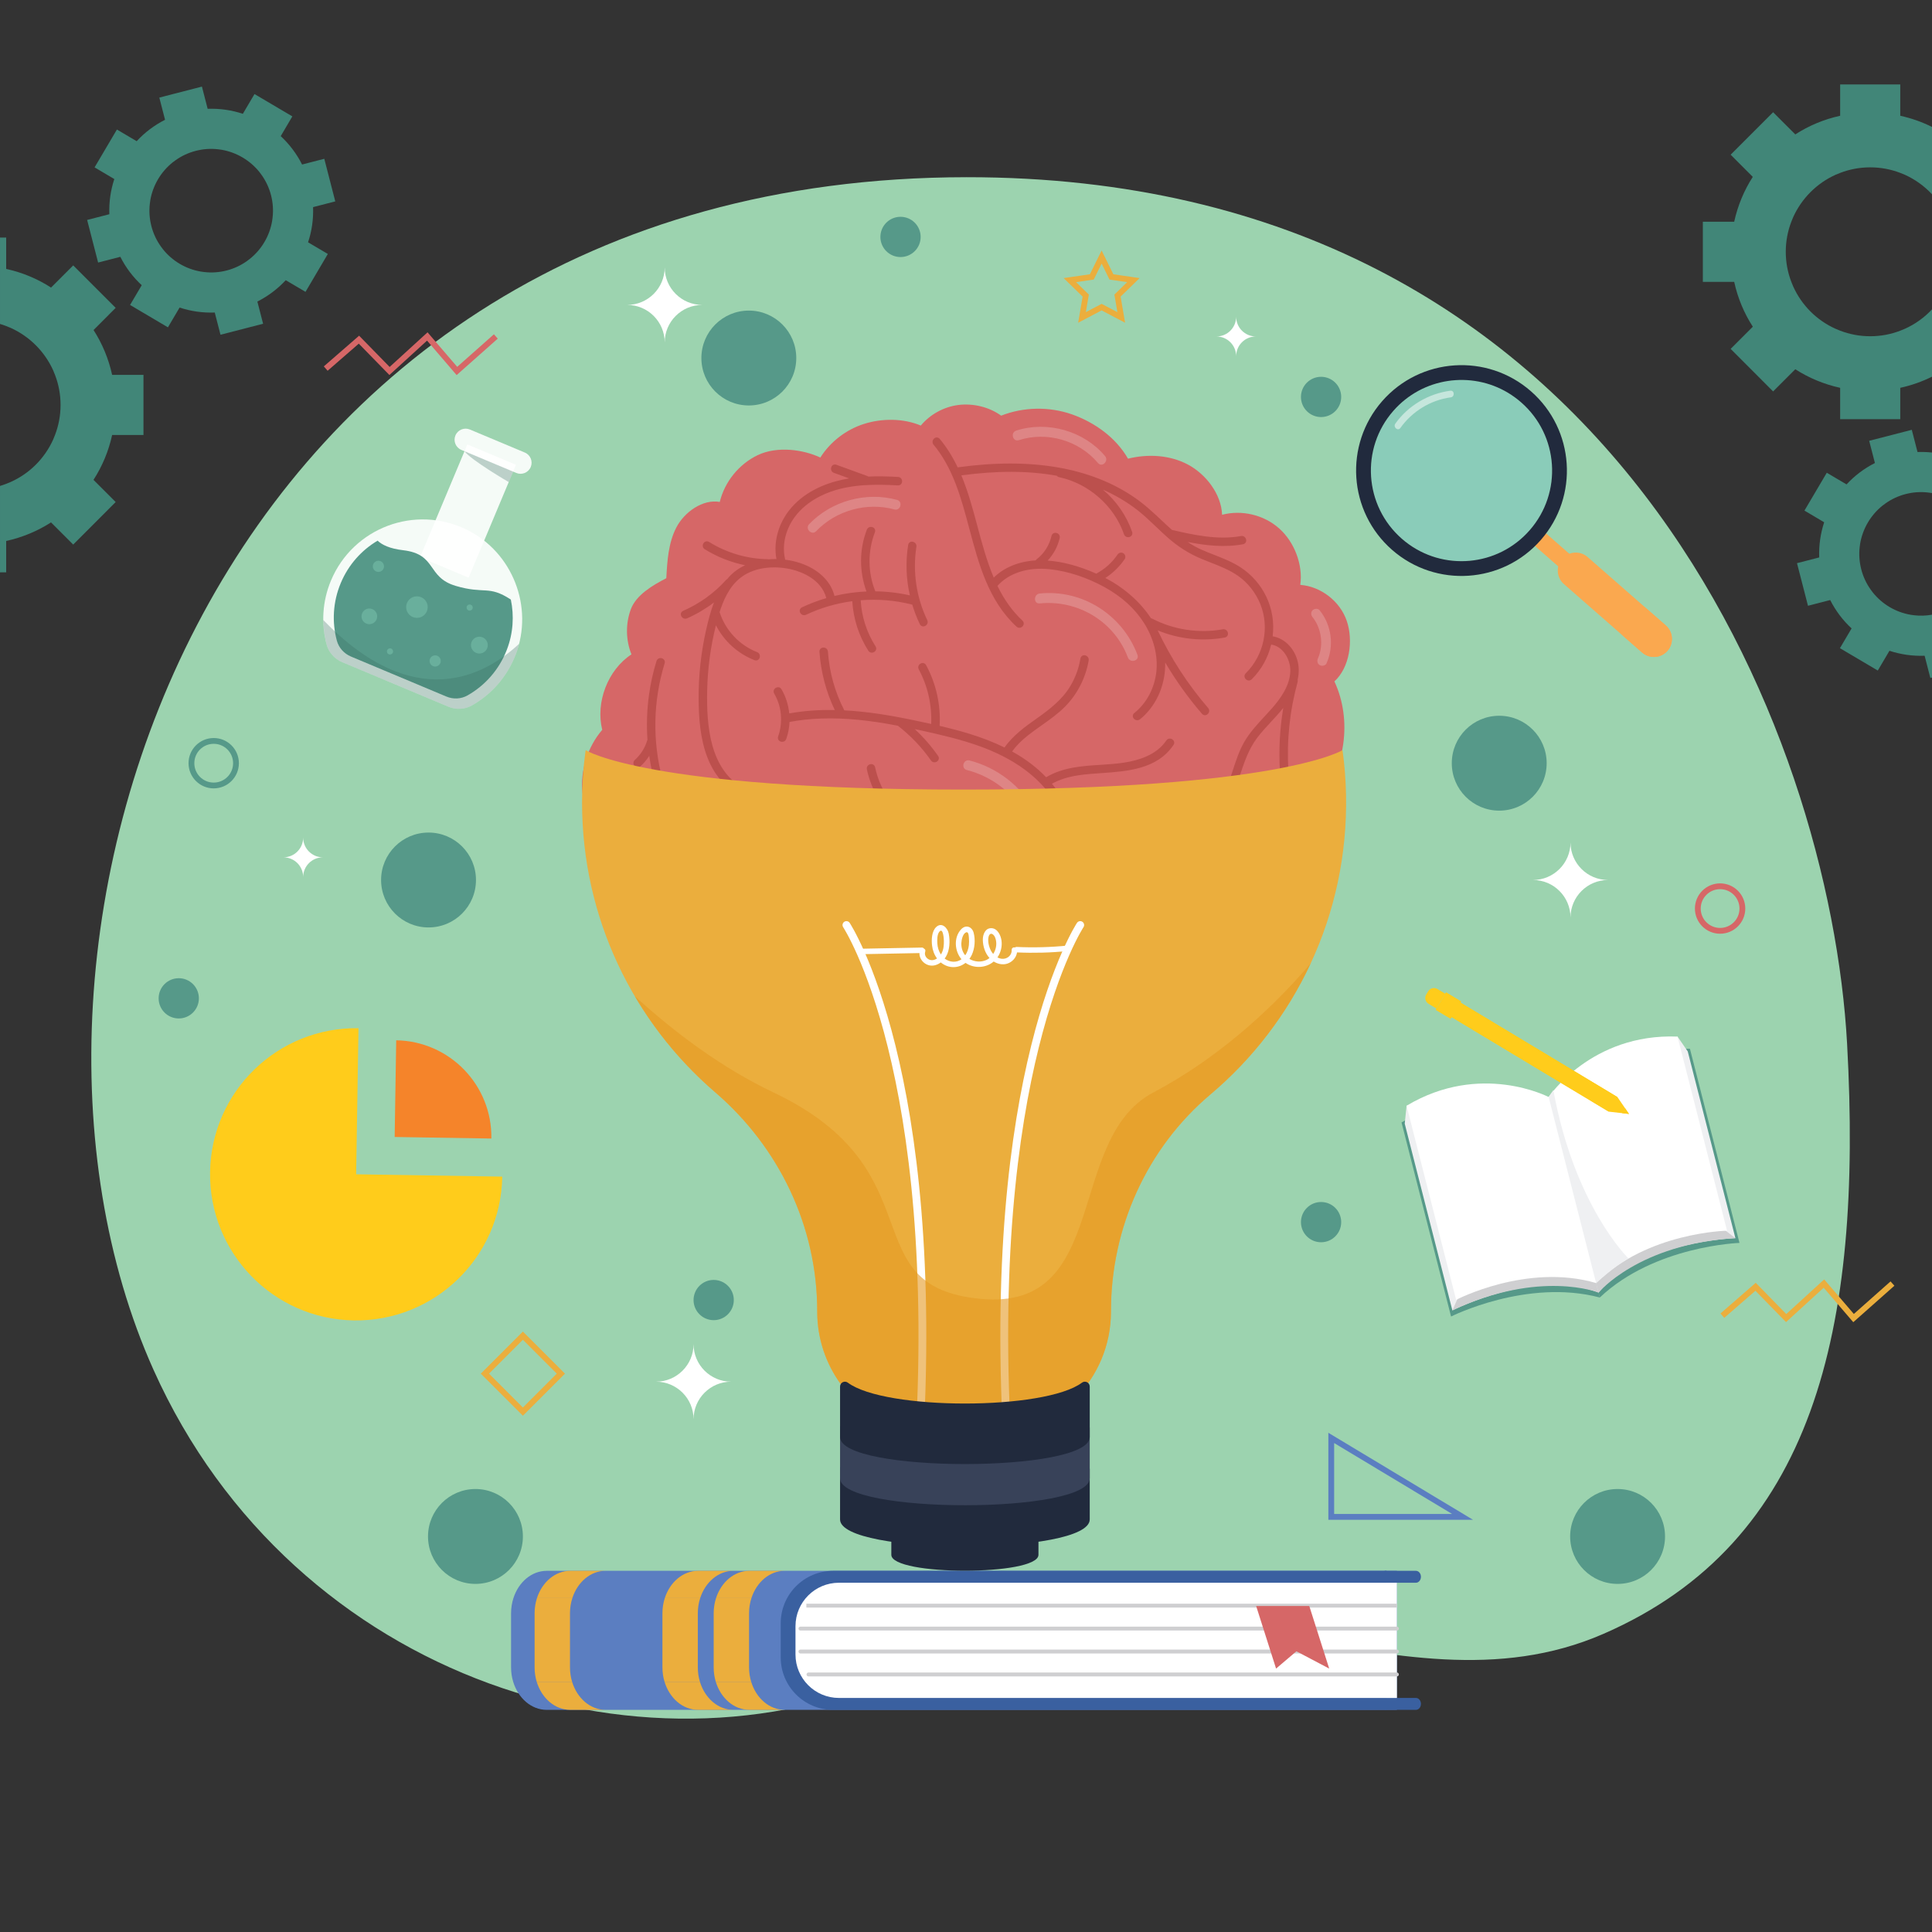 <?xml version="1.0" encoding="UTF-8"?>
<!DOCTYPE svg PUBLIC "-//W3C//DTD SVG 1.1//EN" "http://www.w3.org/Graphics/SVG/1.1/DTD/svg11.dtd">
<!-- Creator: CorelDRAW -->
<svg xmlns="http://www.w3.org/2000/svg" xml:space="preserve" width="6.944in" height="6.944in" version="1.1" style="shape-rendering:geometricPrecision; text-rendering:geometricPrecision; image-rendering:optimizeQuality; fill-rule:evenodd; clip-rule:evenodd"
viewBox="0 0 6944.44 6944.44"
 xmlns:xlink="http://www.w3.org/1999/xlink"
 xmlns:xodm="http://www.corel.com/coreldraw/odm/2003">
 <rect x="0" y="0" width="6944.44" height="6944.44" fill="#333333" stroke="none"/>
 <defs>
  <style type="text/css">
   <![CDATA[
    .str2 {stroke:#569989;stroke-width:20.83;stroke-miterlimit:10}
    .str1 {stroke:#5B7EC1;stroke-width:20.83;stroke-miterlimit:10}
    .str3 {stroke:#D66767;stroke-width:20.83;stroke-miterlimit:10}
    .str0 {stroke:#EBAE3D;stroke-width:20.83;stroke-miterlimit:10}
    .str4 {stroke:#CFCFD1;stroke-width:13.89;stroke-miterlimit:10}
    .str5 {stroke:#CFCFD1;stroke-width:13.95;stroke-linecap:round;stroke-miterlimit:10}
    .str6 {stroke:white;stroke-width:28.07;stroke-linecap:round;stroke-miterlimit:10}
    .fil0 {fill:none;fill-rule:nonzero}
    .fil11 {fill:white;fill-rule:nonzero}
    .fil15 {fill:#FFCC1B;fill-rule:nonzero}
    .fil17 {fill:#FAA84F;fill-rule:nonzero}
    .fil16 {fill:#F5842A;fill-rule:nonzero}
    .fil2 {fill:#9CD3AF;fill-rule:nonzero}
    .fil1 {fill:#418678;fill-rule:nonzero}
    .fil13 {fill:#212A3D;fill-rule:nonzero}
    .fil14 {fill:#384259;fill-rule:nonzero}
    .fil5 {fill:#3A60A0;fill-rule:nonzero}
    .fil20 {fill:#569989;fill-rule:nonzero}
    .fil4 {fill:#5B7EC1;fill-rule:nonzero}
    .fil25 {fill:#69AF9C;fill-rule:nonzero}
    .fil9 {fill:#BC504D;fill-rule:nonzero}
    .fil22 {fill:#CFCFD1;fill-rule:nonzero}
    .fil7 {fill:#D66767;fill-rule:nonzero}
    .fil8 {fill:#EBAE3D;fill-rule:nonzero}
    .fil21 {fill:#EFF0F2;fill-rule:nonzero}
    .fil3 {fill:#569989;fill-rule:nonzero}
    .fil6 {fill:white;fill-rule:nonzero}
    .fil10 {fill:white;fill-rule:nonzero;fill-opacity:0.2}
    .fil26 {fill:#3B6D60;fill-rule:nonzero;fill-opacity:0.302}
    .fil18 {fill:#79C6C3;fill-rule:nonzero;fill-opacity:0.502}
    .fil19 {fill:white;fill-rule:nonzero;fill-opacity:0.502}
    .fil12 {fill:#E49A23;fill-rule:nonzero;fill-opacity:0.6}
    .fil23 {fill:#FFCC1B;fill-rule:nonzero;fill-opacity:0.702}
    .fil24 {fill:white;fill-rule:nonzero;fill-opacity:0.902}
   ]]>
  </style>
 </defs>
 <g id="BACKGROUND">
  <polygon class="fil0" points="6944.44,6944.44 -0,6944.44 -0,0 6944.44,0 "/>
 </g>
 <g id="OBJECTS">
  <g id="_922434992">
   <path class="fil1" d="M515.72 1563.62l0 -216.12 -112.67 0c-12.74,-58.2 -35.58,-112.67 -66.77,-161.21l79.51 -79.73 -152.65 -152.65 -79.72 79.73c-48.54,-31.41 -103.01,-54.25 -161.21,-66.99l0 -112.67 -22.2 0 0 310.46c7.52,2.24 14.93,4.76 22.2,7.57 5.49,1.98 10.98,4.17 16.25,6.59 67.65,30.53 122.12,85 152.65,152.65 2.42,5.27 4.61,10.76 6.59,16.25 12.96,33.6 19.98,70.06 19.98,108.06 0,38 -7.02,74.46 -19.98,108.06 -1.98,5.49 -4.17,10.98 -6.59,16.25 -30.53,67.87 -85,122.34 -152.87,152.65 -5.27,2.41 -10.54,4.61 -16.03,6.59 -7.27,2.8 -14.67,5.33 -22.2,7.57l0 310.46 22.2 0 0 -112.67c58.2,-12.74 112.67,-35.58 161.21,-66.77l79.72 79.73 152.65 -152.87 -79.73 -79.73c31.41,-48.54 54.25,-103.01 66.99,-161.21l112.67 0z"/>
   <path class="fil1" d="M6944.44 456.24c-35.77,-17.81 -74.02,-31.34 -114.02,-40.09l0 -112.68 -216.12 0 0 112.68c-58.2,12.74 -112.67,35.58 -161.21,66.99l-79.73 -79.73 -152.65 152.65 79.51 79.73c-31.19,48.54 -54.03,103.01 -66.77,161.21l-112.67 0 0 216.12 112.67 0c12.74,58.2 35.58,112.68 66.99,161.22l-79.73 79.72 152.65 152.87 79.73 -79.73c48.54,31.19 103.01,54.03 161.21,66.77l0 112.67 216.12 0 0 -112.67c40.01,-8.76 78.26,-22.29 114.02,-40.02l0 -241.99c-27.46,29.46 -60.7,53.41 -97.99,70.06 -5.27,2.42 -10.54,4.61 -16.03,6.59 -33.61,12.96 -70.07,19.98 -108.06,19.98 -38,0 -74.46,-7.03 -108.06,-19.98 -5.49,-1.98 -10.76,-4.17 -16.04,-6.59 -67.87,-30.31 -122.34,-84.78 -152.87,-152.65 -2.42,-5.27 -4.61,-10.76 -6.59,-16.26 -12.96,-33.6 -19.98,-70.06 -19.98,-108.06 0,-38 7.03,-74.46 19.98,-108.06 1.98,-5.49 4.17,-10.98 6.59,-16.25 30.53,-67.65 85,-122.12 152.65,-152.65 5.27,-2.41 10.76,-4.61 16.26,-6.59 33.6,-12.96 70.06,-19.99 108.06,-19.99 38,0 74.46,7.03 108.06,19.99 5.49,1.98 10.98,4.17 16.25,6.59 37.17,16.77 70.35,40.77 97.77,70.21l0 -242.06z"/>
   <path class="fil1" d="M1205.12 723.88l-39.49 -153.12 -79.83 20.59c-19.66,-38.91 -45.8,-73.32 -76.76,-102.02l41.76 -71.01 -136.04 -80.26 -41.92 71.05c-40.13,-13.38 -82.89,-19.61 -126.46,-18l-20.59 -79.83 -153.12 39.48 20.59 79.83c-38.91,19.66 -73.33,45.8 -101.98,76.91l-71.05 -41.92 -80.26 136.04 70.9 41.96c-13.23,40.09 -19.46,82.85 -17.85,126.42l-79.83 20.59 39.49 153.12 79.83 -20.59c19.66,38.91 45.8,73.33 76.92,101.98l-41.92 71.06 136.08 80.41 41.92 -71.05c40.09,13.22 82.85,19.46 126.42,17.85l20.59 79.83 153.12 -39.49 -20.58 -79.83c38.91,-19.66 73.32,-45.8 102.02,-76.76l71.06 41.92 80.22 -136.2 -71.06 -41.92c13.39,-40.13 19.62,-82.89 18.01,-126.46l79.83 -20.59zm-227.02 70.83l0 0c-9.23,53.66 -37.87,102.2 -80.41,136.07 -3.3,2.68 -6.63,5.2 -10.16,7.6 -21.44,15.32 -45.99,26.96 -72.91,33.91 -26.92,6.94 -54.04,8.63 -80.21,5.58 -4.25,-0.4 -8.39,-0.99 -12.56,-1.74 -53.62,-9.07 -102.17,-37.71 -136.2,-80.22 -2.67,-3.3 -5.23,-6.78 -7.64,-10.31 -15.32,-21.44 -26.96,-45.99 -33.9,-72.91 -6.94,-26.92 -8.63,-54.04 -5.58,-80.21 0.4,-4.25 0.95,-8.54 1.7,-12.72 9.27,-53.5 37.91,-102.05 80.26,-136.04 3.29,-2.67 6.78,-5.23 10.31,-7.64 21.44,-15.32 45.99,-26.96 72.91,-33.9 26.92,-6.94 54.03,-8.63 80.21,-5.59 4.25,0.4 8.54,0.95 12.72,1.7 53.5,9.27 102.05,37.91 136.04,80.26 2.67,3.29 5.23,6.78 7.63,10.31 15.32,21.44 26.96,45.98 33.91,72.91 6.94,26.92 8.63,54.04 5.58,80.21 -0.4,4.25 -0.95,8.54 -1.7,12.72z"/>
   <path class="fil1" d="M6944.44 1626.6c-17.14,-1.85 -34.53,-2.46 -52.05,-1.82l-20.59 -79.83 -153.12 39.49 20.59 79.83c-38.91,19.66 -73.33,45.79 -101.98,76.91l-71.05 -41.92 -80.26 136.04 70.9 41.96c-13.23,40.09 -19.46,82.85 -17.85,126.42l-79.83 20.58 39.49 153.12 79.83 -20.59c19.66,38.91 45.8,73.33 76.91,101.98l-41.92 71.06 136.08 80.41 41.92 -71.06c40.09,13.23 82.85,19.46 126.42,17.85l20.59 79.83 5.93 -1.53 0 -225.84c-21.56,3.89 -43.1,4.47 -64.03,2.04 -4.25,-0.4 -8.39,-0.99 -12.57,-1.74 -53.62,-9.07 -102.16,-37.71 -136.19,-80.22 -2.67,-3.3 -5.23,-6.78 -7.64,-10.31 -15.32,-21.44 -26.96,-45.99 -33.9,-72.91 -6.94,-26.92 -8.63,-54.04 -5.58,-80.21 0.39,-4.25 0.95,-8.54 1.7,-12.72 9.27,-53.51 37.91,-102.05 80.26,-136.04 3.29,-2.67 6.78,-5.23 10.31,-7.64 21.44,-15.32 45.98,-26.96 72.91,-33.91 26.92,-6.94 54.04,-8.62 80.21,-5.58 4.25,0.4 8.54,0.95 12.72,1.7l1.81 0.32 0 -145.7z"/>
  </g>
  <g id="_920468256">
   <g>
    <path class="fil2" d="M3473.85 636.93c2340.47,-1.72 3104.42,2008.99 3165.39,3114.32 56.82,1030.21 -119.66,1791.94 -875.35,2121.35 -755.7,329.41 -1535.88,-348.78 -2473.09,116.26 -937.22,465.04 -2236.5,56.09 -2739.27,-1065.72 -685.79,-1530.2 185.42,-4284.19 2922.33,-4286.21z"/>
   </g>
   <g>
    <path class="fil3" d="M2862.13 1286.89c0,94.18 -76.35,170.52 -170.52,170.52 -94.18,0 -170.52,-76.35 -170.52,-170.52 0,-94.18 76.34,-170.52 170.52,-170.52 94.18,0 170.52,76.34 170.52,170.52z"/>
    <path class="fil3" d="M1710.85 3163.08c0,94.18 -76.35,170.52 -170.52,170.52 -94.18,0 -170.52,-76.35 -170.52,-170.52 0,-94.18 76.34,-170.52 170.52,-170.52 94.18,0 170.52,76.35 170.52,170.52z"/>
    <path class="fil3" d="M5984.84 5522.68c0,94.18 -76.34,170.52 -170.52,170.52 -94.18,0 -170.52,-76.35 -170.52,-170.52 0,-94.18 76.35,-170.52 170.52,-170.52 94.18,0 170.52,76.35 170.52,170.52z"/>
    <path class="fil3" d="M1879.5 5522.68c0,94.18 -76.35,170.52 -170.52,170.52 -94.18,0 -170.52,-76.35 -170.52,-170.52 0,-94.18 76.35,-170.52 170.52,-170.52 94.18,0 170.52,76.35 170.52,170.52z"/>
    <path class="fil3" d="M5559.37 2743.26c0,94.18 -76.34,170.52 -170.52,170.52 -94.18,0 -170.52,-76.35 -170.52,-170.52 0,-94.18 76.35,-170.52 170.52,-170.52 94.18,0 170.52,76.35 170.52,170.52z"/>
    <path class="fil3" d="M3309.19 851.6c0,39.94 -32.38,72.33 -72.33,72.33 -39.94,0 -72.33,-32.38 -72.33,-72.33 0,-39.94 32.38,-72.33 72.33,-72.33 39.94,0 72.33,32.38 72.33,72.33z"/>
    <path class="fil3" d="M4820.85 1426.74c0,39.94 -32.38,72.33 -72.33,72.33 -39.94,0 -72.33,-32.38 -72.33,-72.33 0,-39.94 32.38,-72.33 72.33,-72.33 39.94,0 72.33,32.38 72.33,72.33z"/>
    <path class="fil3" d="M714.85 3588.44c0,39.94 -32.38,72.33 -72.32,72.33 -39.94,0 -72.33,-32.38 -72.33,-72.33 0,-39.94 32.38,-72.32 72.33,-72.32 39.94,0 72.32,32.38 72.32,72.32z"/>
    <path class="fil3" d="M2637.61 4672.91c0,39.94 -32.38,72.32 -72.33,72.32 -39.94,0 -72.33,-32.38 -72.33,-72.32 0,-39.94 32.38,-72.33 72.33,-72.33 39.94,0 72.33,32.38 72.33,72.33z"/>
    <path class="fil3" d="M4820.85 4392.87c0,39.94 -32.38,72.33 -72.33,72.33 -39.94,0 -72.33,-32.38 -72.33,-72.33 0,-39.94 32.38,-72.33 72.33,-72.33 39.94,0 72.33,32.38 72.33,72.33z"/>
   </g>
  </g>
  <g id="_923816344">
   <polygon class="fil0 str0" points="2016.03,4937.46 1879.5,5073.99 1742.97,4937.46 1879.5,4800.93 "/>
   <polygon class="fil0 str1" points="4785.09,5168.49 4785.09,5452.32 5257.06,5452.32 "/>
   <path class="fil0 str2" d="M848.26 2743.26c0,44.24 -35.86,80.09 -80.09,80.09 -44.23,0 -80.09,-35.86 -80.09,-80.09 0,-44.24 35.86,-80.09 80.09,-80.09 44.24,0 80.09,35.86 80.09,80.09z"/>
   <path class="fil0 str3" d="M6262.86 3265.72c0,44.24 -35.86,80.09 -80.09,80.09 -44.24,0 -80.1,-35.86 -80.1,-80.09 0,-44.24 35.86,-80.09 80.1,-80.09 44.23,0 80.09,35.86 80.09,80.09z"/>
   <polygon class="fil0 str0" points="3959.71,923.93 3994.98,995.39 4073.85,1006.85 4016.78,1062.49 4030.25,1141.04 3959.71,1103.95 3889.17,1141.04 3902.64,1062.49 3845.56,1006.85 3924.44,995.39 "/>
   <polyline class="fil0 str0" points="6190.89,4729.07 6310.33,4625.23 6420.19,4737.72 6556.03,4613.7 6662.48,4737.72 6802.37,4613.7 "/>
   <polyline class="fil0 str3" points="1170.77,1324.78 1290.21,1220.94 1400.07,1333.43 1535.91,1209.41 1642.35,1333.43 1782.25,1209.41 "/>
  </g>
  <g id="_924794784">
   <g>
    <g>
     <path class="fil4" d="M5021.07 5646.19l0 499.79 -3055.72 0c-55.65,0 -103.02,-42.12 -120.75,-101.03 -4.95,-16.09 -7.61,-33.5 -7.61,-51.7l0 -194.32c0,-19.26 3.03,-37.64 8.5,-54.61 18.4,-57.33 65.18,-98.13 119.87,-98.13l3055.72 0z"/>
     <path class="fil5" d="M2994.76 5646.19l1989.13 0 0 499.83 -1989.13 0c-104.11,0 -188.52,-84.4 -188.52,-188.52l0 -122.79c0,-104.12 84.4,-188.52 188.52,-188.52z"/>
     <path class="fil5" d="M5089.44 5646.19l-112.71 0 0 42.87 112.71 0c9.95,0 18.01,-9.6 18.01,-21.43 0,-11.84 -8.06,-21.43 -18.01,-21.43z"/>
     <path class="fil5" d="M5089.44 6103.11l-112.71 0 0 42.87 112.71 0c9.95,0 18.01,-9.6 18.01,-21.43 0,-11.84 -8.06,-21.43 -18.01,-21.43z"/>
     <g>
      <path class="fil6" d="M3015.51 5689.06l2005.57 0 0 414.1 -2005.57 0c-86.26,0 -156.19,-69.93 -156.19,-156.19l0 -101.73c0,-86.26 69.93,-156.19 156.19,-156.19z"/>
      <g>
       <line class="fil0 str4" x1="2898.35" y1="5771.37" x2="5021.07" y2= "5771.37" />
       <line class="fil0 str5" x1="2877.17" y1="5853.82" x2="5021.07" y2= "5853.82" />
       <line class="fil0 str5" x1="2877.17" y1="5936.27" x2="5021.07" y2= "5936.27" />
       <line class="fil0 str5" x1="2906.06" y1="6018.72" x2="5021.07" y2= "6018.72" />
      </g>
      <polygon class="fil7" points="4777.73,5997.58 4659.85,5935.46 4586.74,5997.58 4515.11,5772.63 4706.11,5772.63 "/>
     </g>
     <path class="fil8" d="M2820.83 6145.93l-127.2 0c-55.65,0 -102.93,-42.02 -120.79,-100.98l127.2 0c17.86,58.96 65.15,100.98 120.79,100.98z"/>
     <path class="fil8" d="M2700.96 5744.29l-127.2 0c18.55,-57.36 65.15,-98.12 119.87,-98.12l127.2 0c-54.72,0 -101.32,40.76 -119.87,98.12z"/>
     <path class="fil8" d="M2636.61 6145.93l-127.2 0c-55.65,0 -102.93,-42.02 -120.79,-100.98l127.2 0c17.86,58.96 65.15,100.98 120.79,100.98z"/>
     <path class="fil8" d="M2516.74 5744.29l-127.2 0c18.55,-57.36 65.15,-98.12 119.88,-98.12l127.2 0c-54.73,0 -101.33,40.76 -119.88,98.12z"/>
    </g>
    <path class="fil8" d="M2692.48 5993.2c0,18.2 2.63,35.61 7.56,51.75l-127.2 0c-4.92,-16.15 -7.56,-33.55 -7.56,-51.75l0 -194.29c0,-19.24 2.98,-37.67 8.47,-54.61l127.2 0c-5.5,16.94 -8.47,35.38 -8.47,54.61l0 194.29z"/>
    <path class="fil8" d="M2508.27 5993.2c0,18.2 2.63,35.61 7.56,51.75l-127.2 0c-4.93,-16.15 -7.56,-33.55 -7.56,-51.75l0 -194.29c0,-19.24 2.98,-37.67 8.47,-54.61l127.2 0c-5.49,16.94 -8.47,35.38 -8.47,54.61l0 194.29z"/>
    <path class="fil8" d="M2177.13 6145.93l-127.2 0c-55.64,0 -102.93,-42.02 -120.79,-100.98l127.2 0c17.86,58.96 65.15,100.98 120.79,100.98z"/>
    <path class="fil8" d="M2057.25 5744.29l-127.2 0c18.55,-57.36 65.15,-98.12 119.87,-98.12l127.2 0c-54.73,0 -101.33,40.76 -119.87,98.12z"/>
    <path class="fil8" d="M2048.78 5993.2c0,18.2 2.63,35.61 7.56,51.75l-127.2 0c-4.92,-16.15 -7.56,-33.55 -7.56,-51.75l0 -194.29c0,-19.24 2.98,-37.67 8.47,-54.61l127.2 0c-5.5,16.94 -8.47,35.38 -8.47,54.61l0 194.29z"/>
   </g>
   <g>
    <g>
     <g>
      <g>
       <path class="fil7" d="M2210.84 3050.87c-15.03,31.32 -24.87,66.03 -31.67,100.03 -6.62,33.82 -4.11,71.04 14.67,100.03 17.36,27.2 46.88,44.91 78.02,53.5 31.13,8.59 63.7,9.13 96.09,8.41 41.16,32.74 95.91,52.61 147.81,44.38 51.89,-8.41 99.85,-39.55 128.84,-83.57 19.5,41.16 69.61,52.79 114.52,58.52 142.08,17.89 288.64,-1.25 421.41,-54.94 119.89,93.05 294.54,111.13 432.69,48.67 91.98,-41.52 168.74,-116.13 212.41,-206.14 22.19,-45.09 35.97,-94.13 39.01,-144.77 129.02,93.94 314.94,101.82 451.3,18.79 147.09,47.06 316.02,4.83 418.02,-111.12 102.18,-115.78 127.77,-293.29 62.45,-433.4 55.11,-50.11 68.54,-147.09 44.38,-217.6 -24.16,-70.5 -92.7,-123.65 -166.96,-129.37 10.2,-72.47 -21.3,-154.43 -76.05,-202.93 -54.58,-48.67 -134.21,-67.64 -205.07,-49.03 -2.69,-73.9 -57.44,-145.48 -122.57,-180.37 -65.14,-34.72 -143.87,-39.01 -215.63,-21.3 -43.13,-75.33 -119.18,-130.09 -200.95,-159.08 -81.96,-28.81 -174.29,-27.2 -255,4.47 -42.77,-31.13 -100.57,-44.91 -153,-38.47 -52.43,6.44 -102,33.46 -135.81,74.09 -62.45,-26.31 -138.5,-26.49 -203.1,-6.26 -64.6,20.22 -121.68,63.88 -158.01,121.15 -32.03,-14.85 -69.61,-24.7 -107.37,-27.56 -41.51,-3.04 -83.39,2.33 -118.46,19.33 -66.93,32.21 -118.11,95.56 -135.64,167.85 -61.38,-10.91 -127.59,36.69 -156.22,91.98 -28.63,55.47 -32.57,119.89 -35.97,182.17 -49.03,25.41 -108.44,60.13 -127.58,111.84 -19.15,51.72 -18.25,110.77 2.32,161.94 -85.18,55.65 -129.56,172.5 -105.04,271.28 -52.25,60.48 -79.81,146.91 -70.86,226.37 9.12,79.27 52.61,154.07 117.03,201.13z"/>
       <g>
        <path class="fil9" d="M3630.4 2983.32c-4.57,-2.65 -9.97,-2.61 -14.74,0.14 -14.58,8.39 -30.22,14.67 -46.44,18.68 -62.19,15.4 -127.72,2.17 -191.1,-10.64l-58.06 -11.55c-1.15,-1.2 -2.48,-2.17 -4.03,-2.93 -87.02,-42.5 -150.77,-124.42 -170.58,-219.13 -1.11,-5.23 -4.48,-9.13 -9.27,-10.7 -5.17,-1.69 -11.34,-0.33 -15.6,3.49 -4.13,3.7 -5.84,9.01 -4.67,14.54 16.24,77.61 60.46,148.62 122.95,198.63l-364.72 -72.34c-9.22,-1.83 -18.52,-3.59 -27.85,-5.37 -58.69,-11.18 -119.38,-22.73 -171.62,-51.43 -123.17,-67.69 -135.64,-224.69 -132.76,-353.91 1.74,-78.59 12.33,-157.07 31.43,-233.27 29.18,57.01 78.93,102.18 138.72,125.35 7.6,2.91 15.22,-0.47 18.2,-8.08 2.88,-7.44 0.35,-17.3 -8.89,-20.87 -63.53,-24.61 -113.79,-78.22 -134.81,-143.64 11.95,-37.93 32.85,-91.17 76.24,-124.45 54.79,-41.98 132.22,-42.06 186.4,-28.11 30.44,7.84 102.94,33.45 120.9,102.06 -30.17,8.84 -59.51,19.99 -87.37,33.19 -7.41,3.52 -10.2,11.5 -6.67,18.98 3.39,7.13 12.15,12.04 21.1,7.82 52.07,-24.69 108,-41.13 166.32,-48.89 3.8,63.54 23.65,124.94 57.6,178 5.35,8.38 15.06,8.52 21.43,4.43 7.21,-4.62 9.13,-13.13 4.58,-20.24 -31.75,-49.6 -50.15,-106.7 -53.36,-165.5 62.72,-5 125.04,0.29 185.4,15.74 7.4,24.61 16.52,48.19 27.11,70.13 2.3,4.78 6.48,7.73 11.44,8.1 5.35,0.33 11.01,-2.43 14.25,-7.18 3.16,-4.66 3.56,-10.28 1.07,-15.41 -39.19,-81.17 -53.03,-174.76 -39.01,-263.55 1.55,-9.85 -5.72,-17.03 -13.67,-18.28 -7.92,-1.26 -14.73,3.59 -15.98,11.58 -9.53,60.33 -7.45,121.28 6.13,181.33 -40.62,-9.17 -82.31,-14.04 -124.11,-14.51 -27.25,-66.78 -27.88,-143.89 -1.58,-212.26 2.91,-7.61 -0.52,-15.27 -8.17,-18.2 -7.42,-2.83 -17.26,-0.29 -20.8,8.93 -27.24,70.81 -27.67,149.31 -1.39,222.06 -38.67,1.62 -77.23,6.98 -114.87,15.99 -3.9,-15.05 -9.91,-28.99 -17.91,-41.46 -29.98,-46.67 -86.86,-78.89 -156.05,-88.4 -1.02,-0.14 -2.06,-0.24 -3.09,-0.33 -8.79,-35.37 -5.48,-73.36 9.61,-110.13 33.47,-81.53 111.14,-119.31 154.45,-134.59 76.93,-27.12 161.22,-26.8 240.83,-22.43 5.59,0.41 10.02,-1.97 12.79,-6.19 3,-4.61 3.28,-10.88 0.69,-15.99 -2.5,-4.93 -7.16,-7.93 -12.79,-8.24 -41.46,-2.27 -75.54,-2.74 -106.96,-1.34 -1.15,-0.85 -2.4,-1.53 -3.78,-2.03l-111.01 -40.41c-7.74,-2.83 -15.42,0.82 -18.25,8.61 -2.72,7.41 0,17.09 9.2,20.45l54.95 20c-60.68,9.92 -138.74,34.39 -196.96,93.52 -53.14,53.96 -77.37,128.48 -64.33,196.35 -8.72,-0.17 -18.06,0.16 -28.36,0.94 -0.72,-0.2 -1.68,-0.41 -2.87,-0.44 -74.48,-1.13 -147.41,-22.54 -210.91,-61.94 -7.22,-4.5 -15.81,-2.39 -20.36,4.94 -4.65,7.51 -2.65,16.61 4.71,21.18 44.8,27.78 93.5,47.08 145.04,57.49 -19.98,9.38 -37.48,21.5 -52.2,36.18 -4.08,4.07 -7.75,8.46 -11.42,12.85l-0.43 0.53c-1.54,0.81 -2.93,1.88 -4.15,3.22 -43.2,47.79 -95.14,85.21 -154.39,111.23 -4.79,2.09 -7.83,6.05 -8.36,10.85 -0.58,5.29 2.06,10.94 6.71,14.36 4.59,3.37 10.48,4.04 15.7,1.74 34.14,-14.98 66.54,-34.13 96.66,-57.05 -12.2,31.85 -20.56,65.02 -27.77,96.64 -18.74,82.21 -27.94,166.46 -27.33,250.45 0.49,65.8 4.77,142.62 32.87,213.5 26.5,66.84 73.8,117.2 136.74,145.64 57.11,25.8 120.13,37.45 181.06,48.72 14.15,2.61 28.24,5.22 42.2,7.99l260.06 51.58c25.94,5.15 51.86,10.47 77.8,15.78 57.29,11.74 116.5,23.88 175.08,33.96 2.75,0.48 5.54,0.9 8.33,1.31l2.47 0.38c46.2,33.11 80.34,81.7 96.19,136.85 1.53,5.31 5.36,9.09 10.53,10.38 1.25,0.31 2.54,0.46 3.8,0.46 4.33,0 8.63,-1.74 11.64,-4.85 3.64,-3.78 4.86,-8.96 3.34,-14.22 -13.2,-45.96 -37.94,-87.9 -71.97,-122.27 61.48,4.28 109.26,-4.78 149.6,-27.99 4.76,-2.74 7.49,-7.33 7.5,-12.59 0,-5.62 -3.14,-11.07 -8.03,-13.89z"/>
        <path class="fil9" d="M4205.92 2654.84c-5.82,-0.45 -10.56,2.09 -13.7,6.78 -16.23,24.06 -40.19,43.28 -71.22,57.13 -51.91,23.18 -109.97,26.88 -166.11,30.46 -65.93,4.21 -134.05,8.54 -194.56,44.6 -16.57,-17.26 -34.66,-33.43 -53.85,-48.11 -21.04,-16.12 -43.53,-30.76 -68.56,-44.63 14.13,-19.6 32.6,-38.35 56.23,-57.17 15.87,-12.63 32.83,-24.61 49.23,-36.18 29.36,-20.73 59.71,-42.17 85.61,-68.53 43.75,-44.52 73.65,-103.26 84.22,-165.4 0.95,-5.68 -1.02,-11.03 -5.43,-14.69 -4.43,-3.68 -10.55,-4.87 -15.62,-2.98 -4.57,1.7 -7.7,5.65 -8.59,10.81 -5.97,35.16 -17.92,68.06 -35.48,97.77 -29.87,50.51 -75.69,85.37 -123.99,119.54 -36.89,26.11 -82.5,58.37 -113.44,102.57 -78.54,-38.75 -165.08,-61.83 -233.27,-77.69 4.38,-75.56 -12.31,-150.87 -48.42,-218.16 -3.98,-7.46 -12.41,-9.92 -19.98,-5.85 -6.67,3.57 -11.22,12.08 -6.54,20.81 32.18,59.94 47.56,127.69 44.69,196.36 -18.27,-4.05 -36.5,-7.96 -54.61,-11.8 -102.73,-21.78 -182.45,-33.29 -257.68,-37.15 -33.95,-66.14 -53.78,-137.22 -58.93,-211.27 -0.69,-9.72 -9.2,-14.84 -17,-14.39 -8.36,0.59 -13.99,7.02 -13.41,15.28 5.07,72.81 23.57,143.15 55.02,209.23 -58.11,-1.16 -111.83,2.87 -163.65,12.14 -3.05,-30.91 -12.59,-60.74 -27.8,-86.67 -2.78,-4.75 -6.96,-8.01 -12.7,-7.43 -5.63,0.04 -11.06,3.21 -13.84,8.1 -2.6,4.59 -2.5,9.94 0.28,14.7 15.17,25.93 23.67,56.08 24.62,85.9 -0.37,2.16 -0.36,4.23 0.07,6.17 0.02,21.61 -3.54,42.52 -10.53,62.13 -1.81,5.01 -0.99,10.06 2.24,13.85 3.51,4.16 9.45,6.21 15.11,5.14 5.53,-1 9.79,-4.65 11.72,-10 6.94,-19.44 10.93,-40.01 11.83,-61.21 74.78,-13.94 155.24,-16.5 245.74,-7.8 43.2,4.17 88.91,10.94 143.66,21.32 46.17,35.81 86.19,77.83 118.98,124.89 3.24,4.67 8.08,7.09 13.96,6.63 5.73,-0.48 10.93,-3.98 13.23,-8.91 2.12,-4.49 1.58,-9.57 -1.45,-13.92 -24.19,-34.74 -52.45,-67.15 -84.2,-96.61 7.56,1.59 15.11,3.21 22.67,4.86 69.56,15.27 143.31,32.28 212.63,57.35 101.3,36.63 233.68,108.34 289.14,241.95 2.2,5.29 6.93,8.9 12.66,9.65 0.72,0.09 1.46,0.14 2.2,0.14 4.99,0 9.74,-2.17 12.56,-5.84 2.91,-3.8 3.44,-8.73 1.45,-13.53 -14.29,-34.38 -34.46,-67.34 -60.06,-98.08 26.86,-14.96 58.72,-25.01 97.13,-30.65 25.23,-3.71 51.86,-5.55 80.05,-7.5 94.22,-6.52 201,-13.91 259.85,-101.26 3,-4.44 3.46,-9.57 1.25,-14.09 -2.4,-4.91 -7.65,-8.35 -13.38,-8.74z"/>
        <path class="fil9" d="M4662.87 2371.74c-13.51,-45.2 -47.78,-77.73 -88.38,-84.59 6.09,-49.82 -2,-99.37 -23.55,-143.69 -20.57,-42.33 -52.1,-78.22 -91.19,-103.81 -30.1,-19.69 -63.74,-32.85 -96.26,-45.58 -14.43,-5.65 -28.87,-11.3 -43.02,-17.5 -17.15,-7.53 -34.23,-16.94 -51.68,-28.49 64.41,12.65 132.09,20.58 199.04,8.23 8.06,-1.49 12.84,-8.47 11.32,-16.61 -1.43,-7.78 -8.67,-14.78 -18.37,-12.98 -83.77,15.43 -170.88,-4.21 -247.9,-21.81l-1.96 -1.71c-5.4,-4.72 -10.78,-9.43 -16.07,-14.4l-11.98 -11.29c-32.93,-31.09 -67,-63.24 -105.48,-89.6 -157.93,-108.19 -371.6,-144.52 -635.11,-108.01 -18.86,-39.39 -39.96,-72.87 -64.42,-102.24 -5.26,-6.29 -13.64,-7.04 -19.98,-1.75 -6.11,5.07 -8.64,14.86 -2.34,22.43 31.67,38.03 57.7,84.14 79.62,140.98 19.9,51.63 34.87,107.81 49.33,162.15 33.78,126.75 68.68,257.81 169.27,350.91 7.26,6.72 16.67,4.45 21.82,-1.09 5.83,-6.3 5.56,-15.04 -0.64,-20.78 -34.94,-32.33 -65.06,-74.13 -89.53,-124.26l-0.15 -0.34c41.61,-46.63 110.24,-68.39 188.85,-59.78 64.99,7.12 132.96,29.43 196.57,64.53 61.24,33.8 108.85,77.14 141.48,128.78 34.48,54.52 50.24,116.1 44.4,173.41 -6.09,59.92 -35.02,114.61 -79.36,150.06 -6.32,5.05 -7.22,13.31 -2.16,19.65 5.02,6.26 14.85,9.05 22.65,2.81 54.98,-43.96 88.84,-115.72 90.53,-191.96 0.08,-4 0.07,-8.04 -0.05,-12.17 38.69,65.52 83.11,127.48 132.32,184.5 3.47,4.03 8.23,5.81 13.18,4.88 5.35,-1.02 10.02,-5.18 11.93,-10.61 1.84,-5.3 0.77,-10.8 -2.94,-15.12 -72.43,-83.93 -133.44,-177.75 -181.46,-279.04 76.68,31.45 159.69,40.33 241.11,25.68 8.05,-1.45 12.83,-8.39 11.37,-16.52 -1.4,-7.81 -8.72,-14.85 -18.35,-13.1 -86.09,15.52 -176.37,1.85 -254.3,-38.45 -1.33,-0.68 -2.7,-1.14 -4.13,-1.41 -38.08,-58.26 -95.85,-109.19 -163.79,-144.54 27.55,-17.91 51.45,-41.24 69.54,-68.01 2.17,-3.2 2.86,-7.17 1.96,-11.17 -0.95,-4.19 -3.63,-7.94 -7.19,-10.01 -6.99,-4.07 -15.85,-1.9 -20.6,5.11 -19.19,28.38 -45.61,52.07 -76.38,68.5 -60.93,-27.2 -119.63,-42.98 -174.76,-47 21.43,-22.99 36.32,-50.68 43.35,-80.85 2.26,-9.67 -4.38,-16.7 -11.75,-18.43 -8.43,-2.02 -15.81,2.6 -17.72,10.83 -7.87,33.76 -26.93,63.61 -53.67,84.04 -1.46,1.13 -2.73,2.44 -3.77,3.9 -60.31,3.48 -113.13,25.25 -150.16,61.74 -25.11,-59.18 -42.18,-122.98 -58.7,-184.76 -16.32,-61.02 -33.17,-124.02 -57.8,-182.72 129.29,-17.39 241.65,-16.94 343.14,1.36 1.99,2.59 4.87,4.36 8.38,5.1 106.3,22.68 197.84,103.3 233.18,205.37 3.16,9.14 12.67,12 20.09,9.44 7.95,-2.75 11.75,-10.46 9.04,-18.31 -20.31,-58.63 -56.83,-111.11 -104.9,-151.64 44.47,19.69 85.04,43.54 121.03,71.21 24.75,19.02 47.81,41 70.11,62.25 13.4,12.77 26.79,25.53 40.61,37.8 37.54,33.27 77.15,58.43 121.11,76.92 11.09,4.66 22.33,9.07 33.59,13.47 33.31,13.05 67.77,26.56 97.54,47.02 35.83,24.62 64.83,60.98 81.67,102.4 34.23,84.17 13.22,184.21 -52.27,248.96 -6.02,5.96 -5.99,15.09 0.08,21.24 6.11,6.2 15.32,6.35 21.39,0.34 34.38,-34.02 58.48,-77.06 69.88,-124.79 42.34,6.1 69.65,53.03 68.81,94.92 -1.07,54.23 -38.18,102.61 -66,134.29 -8.72,9.95 -17.76,19.69 -26.79,29.43 -25.85,27.9 -52.6,56.75 -72.28,90.61 -18.87,32.47 -31.06,70.07 -42.84,106.44 -19.7,60.82 -40.07,123.71 -92.28,162.68 -4.63,3.46 -6.9,8.74 -6.22,14.49 0.67,5.74 4.28,10.81 9.18,12.93 1.66,0.71 3.37,1.06 5.1,1.06 2.91,0 5.86,-1 8.49,-2.97 50.79,-37.91 75.66,-95.35 93.3,-146.55 3,-8.7 5.91,-17.44 8.81,-26.16 16.21,-48.73 31.53,-94.76 61.81,-135.17 15.24,-20.34 32.91,-39.4 50.02,-57.83 14.99,-16.17 30.35,-32.73 44.39,-50.47 -12.51,74.94 -16.59,150.85 -12.09,226.06 0.59,10.02 8.9,14.95 16.74,14.48 8.43,-0.51 14.19,-6.91 13.68,-15.23 -6.42,-107.76 4.77,-215 33.28,-318.78 0.67,-2.51 0.67,-5.04 0.02,-7.52 5.68,-25.54 5.22,-49.68 -1.38,-71.77z"/>
        <path class="fil9" d="M3225.59 3093.17c-43.64,-23.46 -97.23,-34.89 -158.7,-34.38 -44.98,0.46 -90,6.97 -133.55,13.26 -18.6,2.69 -37.18,5.37 -55.79,7.6 -0.23,0.04 -0.44,0.07 -0.66,0.13 -3.29,0.02 -7.24,0.64 -9.92,1.28l-0.02 -0.13c-47.2,5.18 -83.78,5.63 -118.59,1.43 -26.36,-3.19 -53.63,-8.67 -80.02,-13.95 -72.04,-14.44 -146.56,-29.4 -218.9,-2.89 -9.2,3.37 -11.9,13.05 -9.19,20.47 2.83,7.78 10.5,11.43 18.25,8.57 53.87,-19.73 111.58,-13.39 160.92,-4.6 14.19,2.53 28.34,5.35 42.5,8.16 33.49,6.65 68.12,13.54 102.93,16.43 12.48,1.04 25.48,1.57 39.27,1.34 -30.69,13.84 -62.82,23.33 -95.81,28.3 -14.2,2.13 -29.03,3.33 -43.38,4.5 -43.75,3.55 -89,7.21 -126.17,37.44 -4.08,3.31 -5.98,7.98 -5.2,12.79 0.84,5.29 4.87,10.05 10.27,12.1 1.89,0.72 3.8,1.08 5.7,1.08 3.49,0 6.9,-1.21 9.79,-3.57 31.17,-25.34 73.32,-28.23 114.08,-31.02 17.78,-1.22 36.14,-2.47 53.19,-5.6 52.22,-9.57 103.65,-30.63 148.86,-60.94 16.03,-1.87 32.02,-4.07 47.96,-6.4l12.59 -1.85c93.74,-13.84 190.68,-28.14 274.63,16.97 4.92,2.66 10.4,2.54 15.04,-0.33 4.84,-2.99 7.85,-8.52 7.69,-14.06 -0.17,-5.13 -3,-9.56 -7.76,-12.1z"/>
        <path class="fil9" d="M2513.44 2951.72c4.84,-3.01 7.83,-8.54 7.63,-14.08 -0.18,-5.12 -3.01,-9.51 -7.78,-12.05 -28.69,-15.26 -61.57,-21.68 -95.35,-18.67 -15.07,-34.63 -27.55,-70.5 -37.11,-106.71 -36.2,-137.08 -33.37,-280.87 8.18,-415.81 1.59,-5.19 0.51,-10.33 -3.01,-14.11 -3.79,-4.06 -9.74,-5.9 -15.36,-4.61 -5.26,1.21 -9.25,4.95 -10.88,10.28 -12.33,40.03 -21.48,81.38 -27.15,122.89 -7.19,52.57 -8.98,106.44 -5.35,160.15 -0.28,0.53 -0.56,1.17 -0.77,1.91 -8.06,27.26 -23.67,51.84 -45.09,71.11 -2.91,2.61 -4.57,6.3 -4.69,10.41 -0.09,4.3 1.52,8.45 4.43,11.37 5.73,5.71 15.06,5.79 21.3,0.23 11.85,-10.67 22.32,-23.14 31.24,-37.22 9.56,67.65 27.63,133.26 53.81,195.37 -38.51,10.14 -72.1,32.31 -95.17,63 -4.84,6.44 -3.67,14.64 2.76,19.48 2.88,2.17 6.54,3.42 10.22,3.42 4.56,0 9.18,-1.91 12.5,-6.33 40.19,-53.45 121.23,-71.21 180.59,-39.63 4.93,2.63 10.44,2.51 15.06,-0.41z"/>
       </g>
       <g>
        <path class="fil10" d="M4718.11 2193.47c6.22,-6.22 19.15,-7.55 25.19,0 43.25,54.07 52.77,127.51 24.8,190.85 -3.89,8.8 -16.73,10.85 -24.37,6.39 -9.07,-5.3 -10.29,-15.53 -6.39,-24.36 20.88,-47.26 13.04,-107.35 -19.22,-147.69 -6,-7.5 -7.33,-17.85 0,-25.18z"/>
        <path class="fil10" d="M3737.28 2133.3c153.57,-15.39 297.43,76.95 351.22,220.56 8.05,21.49 -26.36,30.77 -34.34,9.47 -48.55,-129.63 -179.97,-208.14 -316.88,-194.42 -22.79,2.28 -22.63,-33.35 0,-35.61z"/>
        <path class="fil10" d="M3484.75 2733.46c99.62,25.35 186.59,92.82 235.82,183.07 10.98,20.13 -19.76,38.13 -30.75,17.98 -45.02,-82.54 -123.41,-143.52 -214.53,-166.71 -22.2,-5.65 -12.79,-40.01 9.46,-34.34z"/>
        <path class="fil10" d="M3652.71 1547.77c112.39,-36.06 243.09,1.04 319.25,91.39 14.69,17.42 -10.39,42.74 -25.19,25.18 -68.51,-81.28 -183.26,-114.74 -284.6,-82.22 -21.87,7.02 -31.24,-27.35 -9.46,-34.34z"/>
        <path class="fil10" d="M2908.4 1884.09c80.04,-83.56 204.3,-117.73 315.86,-87.31 22.09,6.02 12.71,40.39 -9.46,34.34 -99.68,-27.18 -209.79,3.59 -281.22,78.15 -15.89,16.58 -41.04,-8.63 -25.18,-25.18z"/>
        <path class="fil10" d="M2620.99 2906.19c80.37,37.65 167.87,58.66 256.52,62.07 22.85,0.88 22.96,36.5 0,35.61 -95.25,-3.67 -188.21,-26.51 -274.49,-66.94 -20.74,-9.72 -2.68,-40.43 17.97,-30.75z"/>
       </g>
      </g>
     </g>
    </g>
    <g>
     <g>
      <g>
       <path class="fil8" d="M4350.35 3934.3c-228.56,192.98 -357.04,479.34 -357.04,778.42l0 2.06c0,244.59 -198.38,442.81 -442.97,442.81l-169.94 0c-50.03,0 -98.16,-8.26 -142.94,-23.51 -174.55,-59.4 -300.03,-224.74 -300.03,-419.3l0 -2.06c0,-303.52 -136.59,-588.78 -366.89,-786.68 -292.88,-251.9 -478.39,-624.98 -478.39,-1041.59 0,-63.85 4.29,-126.58 12.87,-188.05 0,0 219.66,141.67 1357.66,141.67 1137.84,0 1362.89,-141.67 1362.89,-141.67 7.47,52.89 11.6,106.57 12.71,161.05 8.42,432.17 -182.97,819.7 -487.92,1076.85z"/>
      </g>
      <g>
       <path class="fil11" d="M3099.54 3429.68c68.44,-1.31 136.87,-2.62 205.31,-3.93 -0.87,19.8 14.24,38.54 33.73,43.7 15.36,4.07 30.7,-0.87 43.04,-10.12 0.52,0.43 0.98,0.91 1.52,1.33 28.06,21.79 62.75,19.72 87.36,0.32 30.96,21.2 73.43,18.93 101.3,-4.83 14.48,8.92 32.29,12.84 48.66,7.61 18.36,-5.87 32.44,-21.63 35.17,-40.39 60.36,2.75 120.8,1.14 180.92,-4.87 12.47,-1.24 12.56,-20.87 0,-19.62 -60.62,6.06 -121.55,7.67 -182.4,4.83 -2.47,-0.11 -4.31,0.69 -5.81,1.83 -5.64,-1.28 -12.21,1.65 -11.86,9.04 0.91,18.91 -15.84,33.2 -34.35,31.78 -6.04,-0.46 -11.68,-2.33 -16.85,-5.07 12.09,-17.48 17.47,-39.55 14.52,-60.59 -2.67,-19.1 -14.5,-44.43 -37.16,-44.45 -21.59,-0.01 -30.05,23.06 -29.96,41.23 0.13,23.34 8,48.56 23.96,66 -3.3,2.61 -6.78,4.98 -10.62,6.81 -19.32,9.21 -43.27,7.35 -61.52,-3.63 3.35,-4.52 6.31,-9.49 8.79,-14.91 10.65,-23.31 12.99,-54.06 6.47,-78.91 -5.76,-21.99 -27.94,-30.43 -44.61,-13 -27.76,29.04 -24.36,78.62 0.82,108.18 -18.48,13.14 -42.44,11.23 -60.52,-2.53 1.58,-2.07 3.1,-4.17 4.41,-6.35 14.26,-23.62 15.37,-56.77 10.33,-83.29 -3.93,-20.69 -25.21,-42.74 -45.32,-23.46 -16.18,15.52 -17.04,45.57 -14.65,66.18 1.96,16.9 7.86,33.09 17.83,46.5 -6.07,4.12 -13.05,6.65 -20.4,6.07 -14.94,-1.19 -27.01,-16.22 -21.93,-30.74 1.83,-5.21 -0.83,-8.99 -4.66,-10.76 -1.56,-2.19 -4,-3.76 -7.54,-3.69 -71.34,1.37 -142.67,2.73 -214.01,4.09 -12.63,0.24 -12.63,19.87 0,19.62zm462.1 -13.05l0 0c-7.07,-13.8 -12,-33.39 -8.41,-48.92 2.11,-9.19 8.03,-15.48 16.82,-8.09 5.61,4.73 8.23,12.8 9.72,19.73 3.61,16.86 -0.32,35.12 -9.78,49.56 -3.25,-3.77 -6.1,-7.9 -8.34,-12.28zm-94.86 13.83l0 0c-8.27,-11.86 -11.97,-26.62 -11.24,-40.99 0.56,-10.83 4.46,-30.48 14.68,-37 11.24,-7.17 11.75,10.42 12.41,18.08 0.77,8.93 0.92,18.06 -0.1,26.99 -1.48,12.85 -5.67,25.46 -12.98,36.13 -0.9,-1.09 -1.94,-2.04 -2.76,-3.21zm-90.28 -81.57l0 0c13.71,-16.26 16.06,26.21 16.19,32.55 0.32,15.75 -1,32.29 -8.85,46.3 -0.56,1.01 -1.24,2 -1.9,3 -7.92,-11.82 -12.05,-26.06 -12.78,-40.19 -0.62,-11.83 -1,-31.77 7.33,-41.67z"/>
       <path class="fil0 str6" d="M3042.44 3324.99c0,0 346.89,525.27 258.7,1911.41"/>
       <path class="fil0 str6" d="M3882.8 3324.99c0,0 -346.89,525.27 -258.71,1911.41"/>
      </g>
      <path class="fil12" d="M4711.05 3462.91c-84.81,182.49 -208.7,343.22 -360.7,471.39 -228.56,192.98 -357.04,479.34 -357.04,778.42l0 2.06c0,244.59 -198.38,442.81 -442.97,442.81l-169.94 0c-50.03,0 -98.16,-8.26 -142.94,-23.51 -174.55,-59.4 -300.03,-224.74 -300.03,-419.3l0 -2.06c0,-303.52 -136.59,-588.78 -366.89,-786.68 -114.2,-98.31 -212.04,-214.89 -288.91,-345.45 145.49,132.62 314.64,258.89 499.04,346.4 593.22,281.29 276.2,697.73 744.42,741.73 468.23,44 303.2,-574.64 620.22,-741.73 216.32,-114.04 413.27,-284.78 565.74,-464.09z"/>
      <g>
       <path class="fil13" d="M3916.95 5461.57c0,129.33 -897.41,129.33 -897.41,0l0 -181.57c0,-14.39 16.35,-22.65 27.86,-14.04 133.65,100.07 708.05,100.07 841.69,0 11.52,-8.62 27.86,-0.35 27.86,14.04l0 181.57z"/>
       <path class="fil13" d="M3732.68 5588.65c0,76.22 -528.86,76.22 -528.86,0l0 -107c0,-8.48 9.63,-13.35 16.42,-8.27 78.75,58.97 417.26,58.97 496.02,0 6.79,-5.08 16.42,-0.21 16.42,8.27l0 107z"/>
       <path class="fil14" d="M3916.95 5313.52c0,129.32 -897.41,129.32 -897.41,0l0 -181.58c0,-14.38 16.35,-22.65 27.86,-14.03 133.65,100.06 708.05,100.06 841.69,0 11.52,-8.63 27.86,-0.35 27.86,14.03l0 181.58z"/>
       <path class="fil13" d="M3916.95 5165.46c0,129.33 -897.41,129.33 -897.41,0l0 -181.57c0,-14.38 16.35,-22.65 27.86,-14.03 133.65,100.06 708.05,100.06 841.69,0 11.52,-8.63 27.86,-0.35 27.86,14.03l0 181.57z"/>
      </g>
     </g>
    </g>
   </g>
  </g>
  <g id="_924929992">
   <path class="fil6" d="M5780.11 3163.08c-74.6,0 -135.05,60.45 -135.05,135.05 0,-74.6 -60.45,-135.05 -135.05,-135.05 74.6,0 135.05,-60.45 135.05,-135.05 0,74.6 60.45,135.05 135.05,135.05z"/>
   <path class="fil6" d="M2524.24 1095.99c-74.59,0 -135.05,60.45 -135.05,135.05 0,-74.6 -60.44,-135.05 -135.04,-135.05 74.6,0 135.04,-60.45 135.04,-135.05 0,74.6 60.45,135.05 135.05,135.05z"/>
   <path class="fil6" d="M2628 4966.35c-74.6,0 -135.05,60.45 -135.05,135.05 0,-74.6 -60.45,-135.05 -135.05,-135.05 74.6,0 135.05,-60.45 135.05,-135.05 0,74.6 60.45,135.05 135.05,135.05z"/>
   <path class="fil6" d="M4514.27 1209.41c-39.21,0 -70.98,31.77 -70.98,70.98 0,-39.21 -31.77,-70.98 -70.98,-70.98 39.21,0 70.98,-31.77 70.98,-70.98 0,39.21 31.77,70.98 70.98,70.98z"/>
   <path class="fil6" d="M1160.71 3081.61c-39.21,0 -70.98,31.77 -70.98,70.98 0,-39.21 -31.77,-70.98 -70.98,-70.98 39.2,0 70.98,-31.77 70.98,-70.98 0,39.21 31.77,70.98 70.98,70.98z"/>
  </g>
  <g id="_922319000">
   <g>
    <path class="fil15" d="M1271.76 4746.09c290.13,4.64 528.97,-226.79 533.62,-516.81l-525.2 -8.39 8.42 -525.1c-290.02,-4.64 -528.87,226.69 -533.52,516.71 -4.65,290.02 226.66,528.96 516.68,533.6z"/>
    <path class="fil16" d="M1418.6 4086.83l347.59 5.56c3.08,-191.94 -150.01,-350.02 -342.02,-353.08l-5.57 347.52z"/>
   </g>
   <g>
    <g>
     <polygon class="fil17" points="5675.03,2100.59 5714.76,2055.2 5529.98,1893.48 5490.25,1938.87 "/>
     <path class="fil17" d="M5621.39 2099.46l281.02 245.96c26.87,23.51 67.7,20.8 91.22,-6.07 23.51,-26.87 20.8,-67.7 -6.07,-91.22l-281.02 -245.96c-26.87,-23.51 -67.7,-20.8 -91.22,6.07 -23.51,26.87 -20.8,67.7 6.07,91.22z"/>
     <path class="fil17" d="M6009.6 2296.8c0,15.09 -5.22,30.3 -15.99,42.55 -23.46,26.88 -64.33,29.59 -91.22,6.06l-79.16 -69.3c26.88,23.53 67.69,20.82 91.22,-6.06 10.77,-12.25 15.99,-27.4 15.99,-42.55 0,-17.85 -7.35,-35.65 -21.72,-48.35l78.84 68.98c14.63,12.76 22.05,30.69 22.05,48.67z"/>
    </g>
    <g>
     <path class="fil18" d="M5038.76 1936.41c4.1,3.59 8.27,7.09 12.52,10.43 135.24,107.21 332.19,90.32 447.06,-41 118.46,-135.35 104.78,-341.04 -30.57,-459.5 -14.94,-13.08 -30.74,-24.49 -47.16,-34.42 -132.52,-79.56 -307.03,-55.41 -412.41,64.99 -118.46,135.35 -104.78,341.04 30.57,459.5z"/>
     <path class="fil13" d="M5003.75 1976.47c157.45,137.8 396.8,121.88 534.61,-35.57 137.81,-157.45 121.88,-396.81 -35.57,-534.61 -157.45,-137.81 -396.8,-121.88 -534.61,35.57 -137.8,157.45 -121.88,396.8 35.57,534.61zm4.44 -499.55l0 0c105.38,-120.4 279.89,-144.56 412.41,-64.99 16.42,9.93 32.22,21.34 47.16,34.42 135.35,118.46 149.03,324.15 30.57,459.5 -114.87,131.32 -311.82,148.21 -447.06,41 -4.24,-3.34 -8.42,-6.84 -12.52,-10.43 -135.35,-118.46 -149.03,-324.15 -30.57,-459.5z"/>
     <path class="fil19" d="M5015.42 1522.71c46.12,-64.88 118.9,-107.8 197.62,-118.3 15.29,-2.04 16.82,21.87 1.59,23.9 -72.75,9.7 -138.77,50.5 -181.19,110.18 -8.94,12.57 -26.89,-3.31 -18.03,-15.78z"/>
    </g>
   </g>
   <g>
    <g>
     <g>
      <path class="fil20" d="M5579.76 3995.12l170.64 668.65c-262.72,-69.06 -534.66,68.4 -534.66,68.4l-178.05 -697.72c284.76,-164.06 542.07,-39.33 542.07,-39.33z"/>
      <path class="fil20" d="M5579.76 3995.12l170.64 668.65c197.5,-186.52 502.05,-196.19 502.05,-196.19l-178.05 -697.69c-328.55,-7.56 -494.64,225.23 -494.64,225.23z"/>
     </g>
     <g>
      <path class="fil21" d="M5055.87 3974.46l-6.66 64.46 171.29 671.21c0,0 298.11,-152.56 525.35,-64.15l-179.36 -702.83 -510.62 31.3z"/>
      <path class="fil22" d="M5220.5 4710.13l46.03 -104.26 450.85 -77.18 28.47 117.29c0,0 -210.42,-83.97 -525.35,64.15z"/>
     </g>
     <g>
      <path class="fil21" d="M6029.76 3725.91l36.73 53.4 171.3 671.2c0,0 -334.76,8.95 -491.85,195.44l-179.36 -702.83 463.18 -217.21z"/>
      <path class="fil22" d="M6237.79 4450.52l-90.37 -69.45 -432.69 148.3 31.2 116.59c0,0 144.45,-174.51 491.85,-195.44z"/>
     </g>
     <path class="fil6" d="M5566.5 3943.16c0,0 -244.48,-128.02 -510.62,31.3l178.05 697.69c0,0 254.45,-132.98 503.21,-60.36 183.54,-182.95 470.59,-188.14 470.59,-188.14l-178.06 -697.72c-309.94,-12.31 -463.18,217.22 -463.18,217.22z"/>
     <path class="fil21" d="M5566.5 3943.16l170.64 668.63c0,0 68.83,-63.27 116.59,-88.13 0,0 -194.3,-187.78 -270.28,-605.42l-16.96 24.91z"/>
    </g>
    <g>
     <polygon class="fil15" points="5813.93,3943.59 5235.29,3595.4 5203.91,3647.57 5782.54,3995.74 5855.35,4004.03 "/>
     <polygon class="fil15" points="5211.75,3634.52 5774.98,3973.42 5782.54,3995.74 5203.91,3647.57 "/>
     <polygon class="fil15" points="5227.44,3608.44 5790.67,3947.35 5813.93,3943.59 5235.29,3595.4 "/>
     <polygon class="fil15" points="5774.98,3973.42 5798.24,3969.67 5790.67,3947.35 5227.44,3608.44 5219.59,3621.48 5211.75,3634.52 "/>
     <polygon class="fil23" points="5227.44,3608.44 5790.67,3947.35 5813.93,3943.59 5235.29,3595.4 "/>
     <polygon class="fil15" points="5774.98,3973.42 5798.24,3969.67 5790.67,3947.35 5227.44,3608.44 5219.59,3621.48 5211.75,3634.52 "/>
     <path class="fil15" d="M5855.35 4004.03l-24.57 -2.8c-1.57,-13.76 10.17,-18.22 10.17,-18.22l14.41 21.02z"/>
     <polygon class="fil15" points="5197.74,3567.15 5251.8,3599.66 5214.11,3662.31 5160.04,3629.79 "/>
     <path class="fil15" d="M5166.91 3555.04l27.97 16.83 -31.98 53.16 -27.98 -16.83c-11.61,-6.98 -15.35,-22.06 -8.37,-33.66l6.7 -11.12c6.98,-11.61 22.05,-15.36 33.67,-8.38z"/>
     <polygon class="fil15" points="5197.74,3567.15 5251.8,3599.66 5241.45,3616.87 5187.39,3584.33 "/>
    </g>
   </g>
   <g>
    <g>
     <path class="fil24" d="M1853.39 2353.18c-31.08,80.59 -87.88,143.19 -157.12,182.46 -25.82,14.64 -57.13,15.98 -84.51,4.51l-381.32 -159.89c-27.45,-11.51 -48.7,-34.74 -56.39,-63.5 -19.71,-73.78 -16.08,-154.45 15.74,-230.35 79.25,-188.99 301.94,-274.21 488.55,-182.21 164.3,81 240.96,278.08 175.04,448.98z"/>
     <polygon class="fil24" points="1854.6,1670.71 1679.88,1597.45 1509.74,2003.23 1684.46,2076.49 "/>
     <path class="fil24" d="M1886.4 1626.63l-197.37 -82.76c-20.24,-8.48 -43.53,1.04 -52.02,21.28 -8.49,20.24 1.04,43.53 21.28,52.02l197.37 82.76c20.24,8.49 43.53,-1.04 52.02,-21.28 8.48,-20.24 -1.04,-43.53 -21.28,-52.02z"/>
    </g>
    <path class="fil20" d="M1821.8 2335.47c-27.97,72.46 -79.05,128.91 -141.25,164.12 -23.33,13.26 -51.39,14.45 -76.11,4.08l-342.89 -143.77c-24.72,-10.37 -43.8,-31.31 -50.75,-57.12 -17.81,-66.35 -14.5,-138.91 14.13,-207.18 27.76,-66.22 75.03,-118.24 132.34,-152.19 15.62,14.83 43.12,28.62 91.5,34.3 122.65,14.22 83.83,96.75 188.76,128.09 104.86,31.17 117.91,-3.57 198.63,49.25 12.26,58.76 8.47,121.32 -14.36,180.43z"/>
    <g>
     <path class="fil25" d="M1378.73 2043.45c-4.29,10.24 -16.07,15.06 -26.3,10.76 -10.24,-4.29 -15.06,-16.07 -10.76,-26.3 4.29,-10.24 16.07,-15.06 26.31,-10.76 10.24,4.29 15.06,16.07 10.76,26.31z"/>
     <path class="fil25" d="M1582.7 2383.52c-4.29,10.24 -16.07,15.06 -26.3,10.76 -10.24,-4.29 -15.06,-16.07 -10.76,-26.31 4.29,-10.24 16.07,-15.06 26.31,-10.76 10.24,4.29 15.06,16.07 10.76,26.3z"/>
     <path class="fil25" d="M1698.41 2188.13c-2.36,5.63 -8.84,8.28 -14.47,5.92 -5.63,-2.36 -8.28,-8.83 -5.92,-14.46 2.36,-5.63 8.84,-8.28 14.46,-5.92 5.63,2.36 8.28,8.84 5.92,14.47z"/>
     <path class="fil25" d="M1412.02 2345.73c-2.36,5.63 -8.84,8.28 -14.47,5.92 -5.63,-2.36 -8.28,-8.84 -5.92,-14.46 2.36,-5.63 8.84,-8.28 14.47,-5.92 5.63,2.36 8.28,8.84 5.92,14.47z"/>
     <path class="fil25" d="M1534.34 2197.17c-8.27,19.73 -30.97,29.02 -50.69,20.74 -19.73,-8.27 -29.02,-30.97 -20.74,-50.7 8.27,-19.73 30.97,-29.01 50.7,-20.74 19.72,8.27 29.01,30.97 20.74,50.69z"/>
     <path class="fil25" d="M1750.96 2330.54c-6.46,15.42 -24.2,22.68 -39.62,16.21 -15.42,-6.46 -22.67,-24.2 -16.21,-39.62 6.46,-15.42 24.2,-22.67 39.62,-16.21 15.42,6.46 22.68,24.2 16.21,39.62z"/>
     <path class="fil25" d="M1353.61 2226.36c-6.02,14.36 -22.55,21.12 -36.91,15.1 -14.36,-6.02 -21.12,-22.54 -15.1,-36.91 6.02,-14.36 22.55,-21.13 36.91,-15.1 14.36,6.02 21.12,22.55 15.1,36.91z"/>
    </g>
    <path class="fil26" d="M1669.62 1621.93l174.72 73.26 -15.77 37.61c0,0 -135.06,-78.53 -158.95,-110.87z"/>
    <path class="fil26" d="M1853.37 2353.22c-31.04,80.5 -87.87,143.12 -157.09,182.48 -25.85,14.61 -57.14,15.95 -84.55,4.46l-381.31 -159.89c-27.41,-11.49 -48.69,-34.72 -56.34,-63.53 -7.63,-28.5 -11.66,-58.05 -12.04,-88.03 326.61,337.4 578.9,201.92 703.79,85.46 -3.29,13.23 -7.53,26.21 -12.46,39.06z"/>
   </g>
  </g>
 </g>
</svg>
